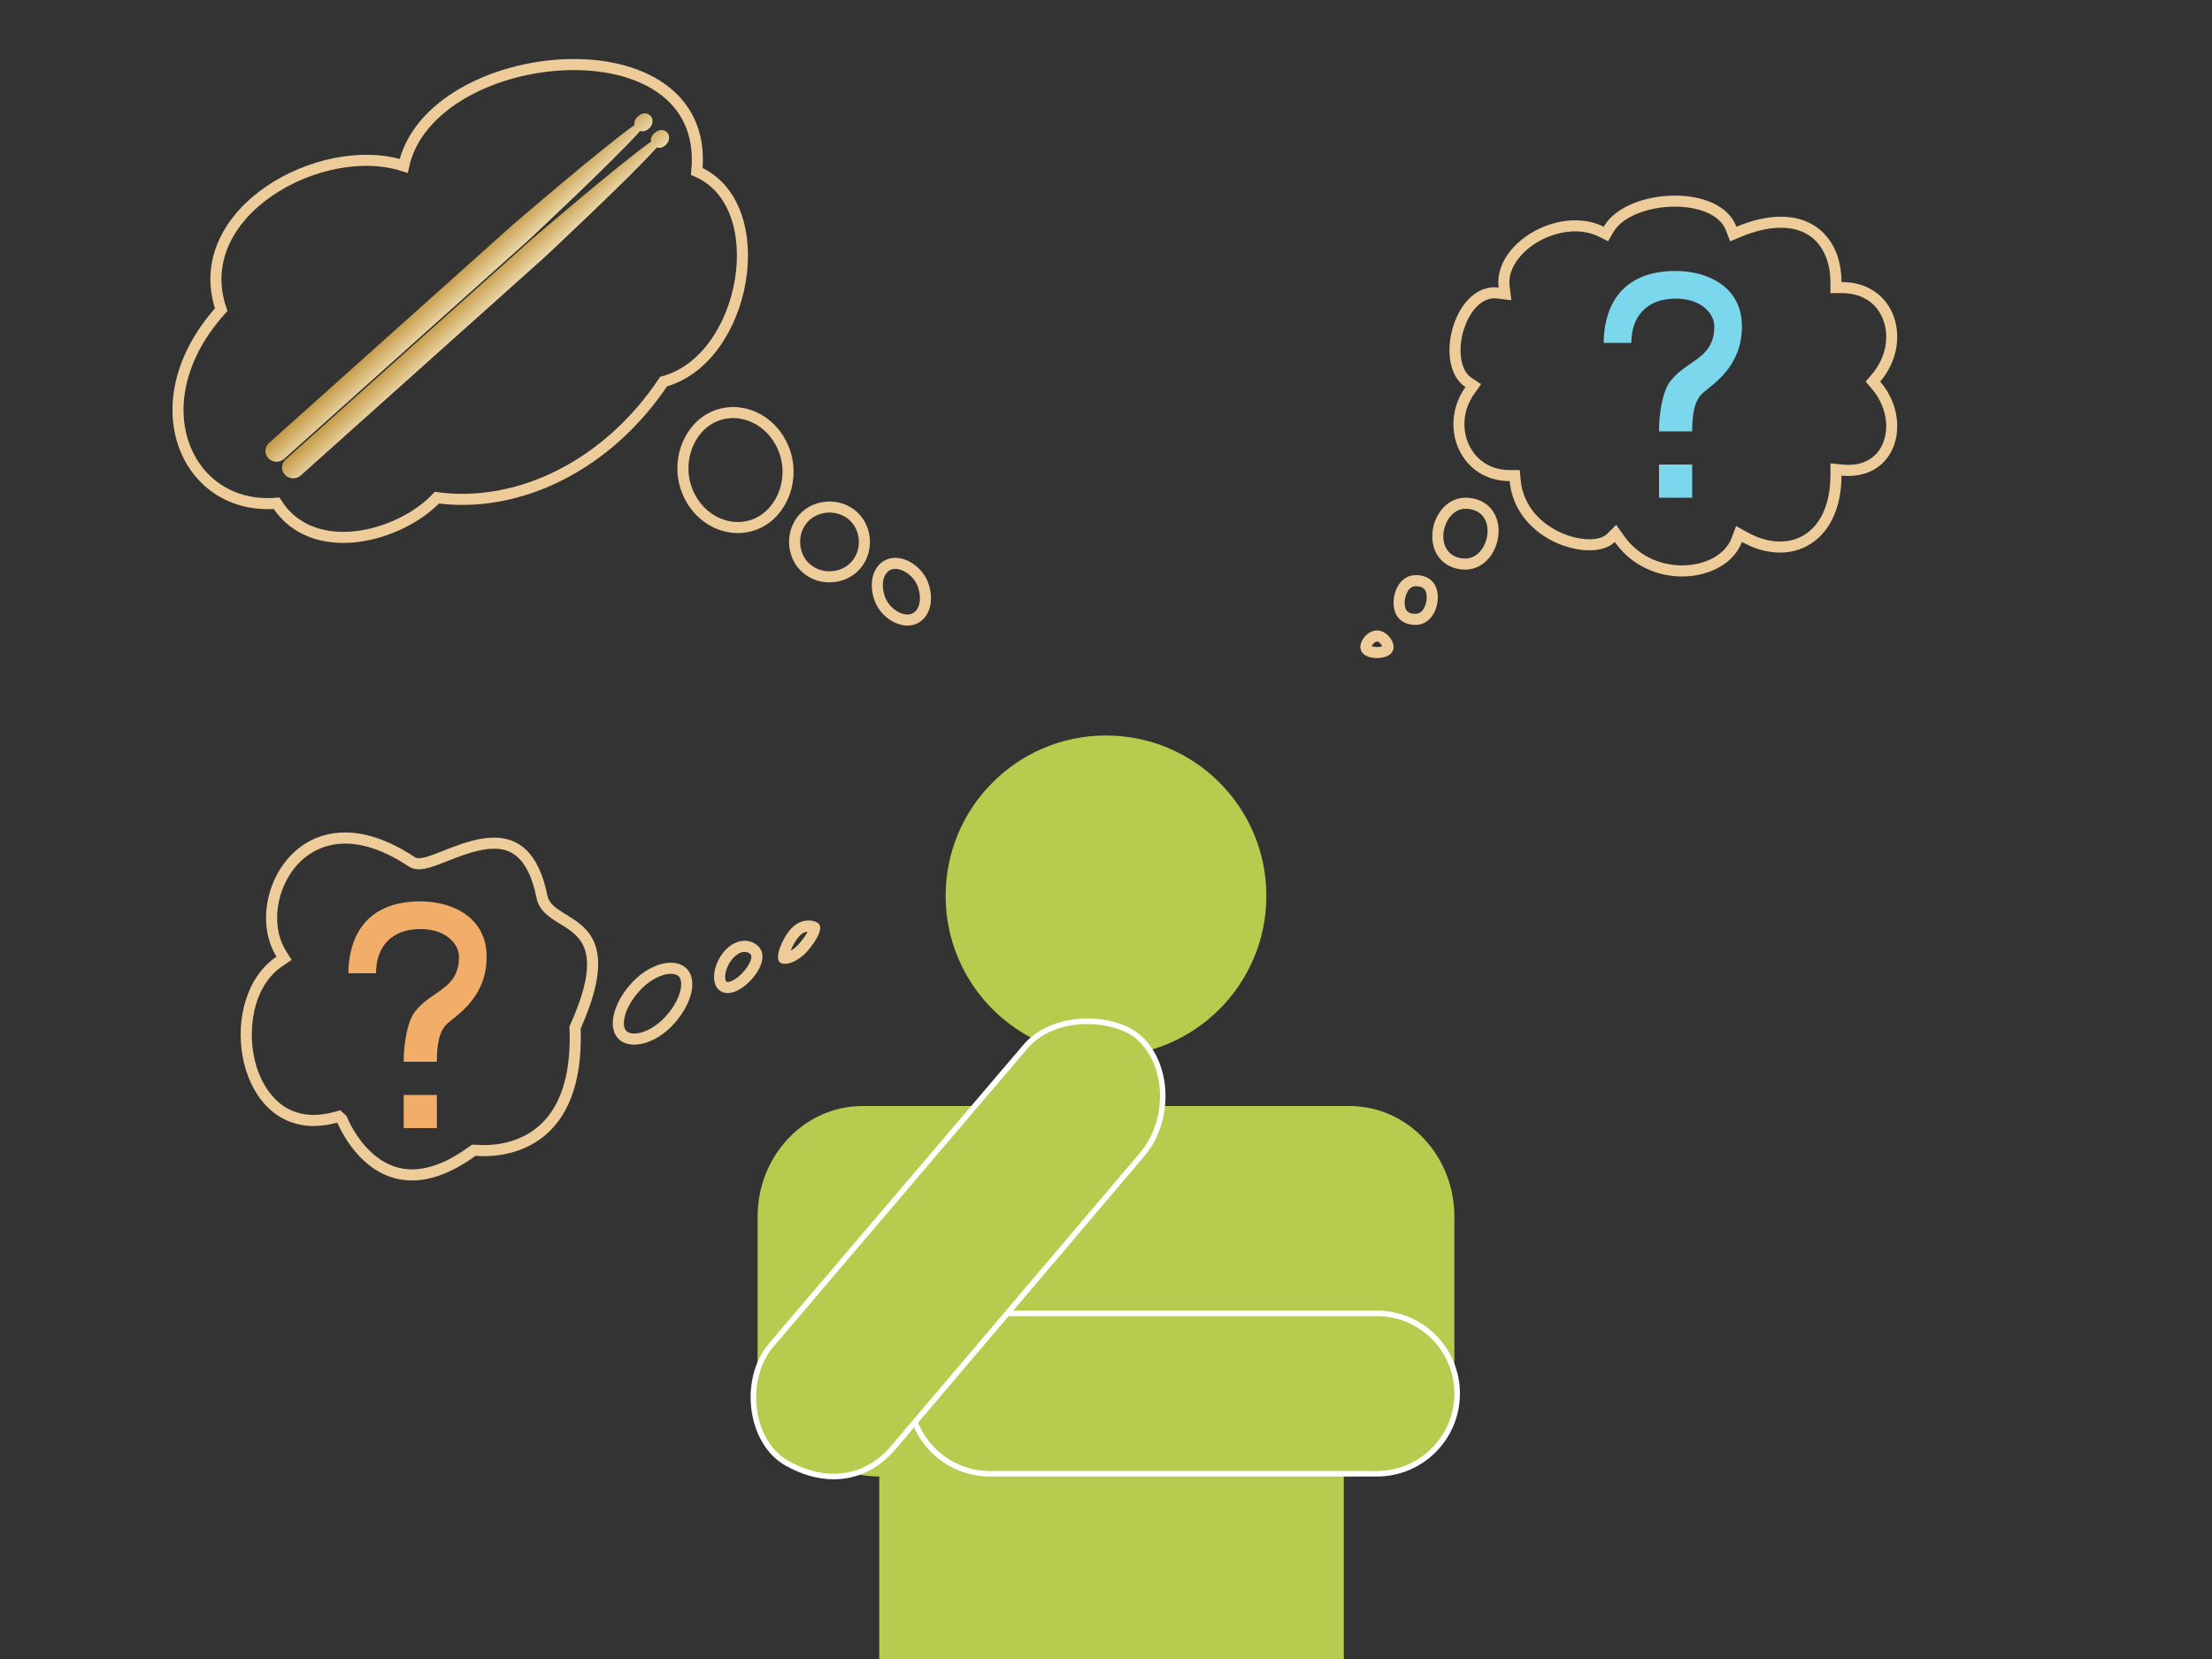 <?xml version="1.0" encoding="utf-8"?>
<!-- Generator: Adobe Illustrator 16.0.0, SVG Export Plug-In . SVG Version: 6.00 Build 0)  -->
<!DOCTYPE svg PUBLIC "-//W3C//DTD SVG 1.1//EN" "http://www.w3.org/Graphics/SVG/1.1/DTD/svg11.dtd">
<svg version="1.1" xmlns="http://www.w3.org/2000/svg" xmlns:xlink="http://www.w3.org/1999/xlink" x="0px" y="0px" width="400px"
	 height="300px" viewBox="0 0 400 300" enable-background="new 0 0 400 300" xml:space="preserve">
<rect x="0" y="0" width="400" height="300" fill="#333333" stroke="none"/>
<g>
	<path fill="#EECC99" d="M62.397,150.538v2.008l0,0c3.518,0,7.384,1.388,11.489,4.125c0.523,0.349,1.154,0.525,1.874,0.525
		c1.382,0,3.037-0.653,5.132-1.479c2.53-0.999,5.68-2.242,8.447-2.242c2.537,0,6.093,0.925,7.692,8.919
		c0.469,2.346,2.407,3.536,4.28,4.688c3.66,2.25,7.808,4.799,1.856,18.099l-0.19,0.426l0.017,0.465
		c0.268,7.6-1.328,13.246-4.743,16.783c-3.538,3.665-8.223,4.212-10.7,4.212c-0.474,0-0.915-0.02-1.309-0.06l-0.142-0.014H86h-0.652
		l-0.528,0.383c-3.733,2.711-7.206,4.085-10.321,4.085c-7.532,0-11.237-8.263-11.634-9.205l-0.189-0.448l-0.333-0.3l-0.819-0.736
		l-1.061,0.295c-1.298,0.36-2.552,0.544-3.728,0.544c-6.944,0-9.57-6.171-10.377-8.824c-1.828-6.012-0.781-14.404,4.76-18.117
		l1.62-1.085l-1.037-1.651c-2.208-3.514-2.104-8.75,0.261-13.029c2.232-4.039,6.035-6.356,10.434-6.356L62.397,150.538
		 M146.048,168.467c-0.265,0.527-0.754,1.294-1.556,2.208c-0.505,0.573-1.049,0.979-1.517,1.239
		c0.297-0.785,0.821-1.779,1.532-2.589C145.069,168.688,145.66,168.507,146.048,168.467 M134.654,172.132
		c0.387,0,0.74,0.131,1.023,0.378c0.106,0.094,0.175,0.194,0.189,0.407c0.035,0.538-0.308,1.544-1.374,2.758
		c-1.153,1.312-2.29,1.898-2.904,1.898c-0.156,0-0.214-0.039-0.265-0.083c-0.042-0.037-0.158-0.226-0.186-0.644
		c-0.06-0.909,0.341-2.351,1.371-3.521C133.185,172.556,133.947,172.132,134.654,172.132 M121.318,176.102
		c0.407,0,0.973,0.07,1.358,0.408c0.297,0.261,0.466,0.674,0.503,1.228c0.084,1.296-0.577,3.536-2.688,5.938
		c-1.721,1.958-4.001,3.224-5.81,3.224c-0.407,0-0.973-0.071-1.359-0.409c-0.297-0.26-0.466-0.673-0.502-1.228
		c-0.085-1.295,0.577-3.534,2.688-5.937C117.229,177.367,119.51,176.102,121.318,176.102 M62.395,150.538
		C50.304,150.539,44.963,164.984,50,173c-10.819,7.25-7.767,30.617,6.735,30.617c1.327,0,2.749-0.196,4.265-0.617
		c0.018,0.016,4.106,10.468,13.5,10.468c3.201,0,7.019-1.214,11.5-4.468h0c0.024,0,0.604,0.073,1.55,0.073
		c4.664,0,18.199-1.794,17.449-23.073c9.404-21.011-4.976-18.881-6-24c-1.646-8.231-5.493-10.533-9.661-10.533
		c-5.298,0-11.113,3.722-13.579,3.722c-0.308,0-0.564-0.058-0.76-0.188C70.255,151.837,66.022,150.537,62.395,150.538
		L62.395,150.538z M146.243,166.448c-1.029,0-2.251,0.424-3.243,1.552c-1.704,1.938-2.911,5.202-2,6
		c0.229,0.2,0.551,0.296,0.932,0.296c1.135,0,2.793-0.846,4.068-2.296c1.702-1.938,2.911-4.203,2-5
		C147.62,166.667,146.981,166.448,146.243,166.448L146.243,166.448z M134.654,170.124c-1.198,0-2.51,0.574-3.654,1.876
		c-1.987,2.261-2.517,5.671-1,7c0.455,0.398,0.998,0.581,1.588,0.581c1.38,0,3.021-0.998,4.412-2.581c1.987-2.261,2.517-4.671,1-6
		C136.356,170.436,135.536,170.124,134.654,170.124L134.654,170.124z M121.318,174.094c-2.267,0-5.089,1.37-7.318,3.906
		c-3.264,3.714-4.2,8.073-2,10c0.697,0.61,1.63,0.906,2.682,0.906c2.267,0,5.089-1.37,7.318-3.906c3.263-3.713,4.199-8.073,2-10
		C123.303,174.389,122.37,174.094,121.318,174.094L121.318,174.094z"/>
</g>
<path fill="#F2AD69" d="M63,176c0-5,2-13,13-13c6,0,12,3,12,10s-4.75,10.125-7,12c-1.687,1.406-2,4.188-2,7h-6
	c0-3.436,0.701-7.269,2-9c3-4,8-4,8-10c0-2-2-5-7-5s-8,3-8,8H63z M73,198h6v6h-6V198z"/>
<g>
	<path fill="#EECC99" d="M302.885,37.369c3.682,0,8.044,1.139,9.242,4.333l0.728,1.941l1.914-0.798
		c2.642-1.101,5.085-1.658,7.262-1.658c6.613,0,8.969,5.068,8.969,9.813v2h2c3.444,0,6.042,1.526,7.317,4.297
		c1.502,3.266,0.782,7.349-1.835,10.401L337.366,69l1.116,1.302c2.549,2.974,3.312,7.035,1.899,10.106
		c-1.084,2.357-3.262,3.655-6.133,3.655c-0.339,0-0.692-0.018-1.049-0.054L331,83.79V86c0,7.244-3.585,11.925-9.134,11.925
		c-1.886,0-3.924-0.578-5.895-1.673l-2.033-1.13l-0.813,2.179c-1.103,2.957-4.7,4.943-8.951,4.943
		c-4.292,0-8.133-1.966-10.538-5.393l-1.368-1.949l-1.684,1.684c-0.591,0.591-1.755,0.93-3.193,0.93
		c-4.791,0-11.767-3.717-12.401-10.696L274.826,85H273c-3.194,0-5.824-1.551-7.215-4.255c-1.55-3.013-1.228-6.685,0.843-9.583
		l1.201-1.681l-1.719-1.146c-2.217-1.479-2.406-5.459-1.446-8.628c0.804-2.655,2.747-5.756,5.579-5.756
		c0.167,0,0.339,0.011,0.51,0.032l2.551,0.319l-0.319-2.552c-0.291-2.33,0.928-4.27,2.002-5.486
		c2.374-2.688,6.248-4.426,9.869-4.426c1.561,0,2.991,0.319,4.25,0.949l1.692,0.846l0.938-1.643
		C293.292,39.27,297.877,37.368,302.885,37.369 M265,92c2.43,0,4,1.57,4,4c0,2.415-1.607,5-4,5c-2.43,0-4-1.57-4-4
		C261,94.585,262.607,92,265,92 M256,106c1.383,0,2,0.617,2,2c0,1.21-0.636,3-2,3c-1.402,0-2-0.598-2-2
		C254,107.79,254.636,106,256,106 M249,116c0.344,0,0.82,0.505,0.96,0.843c-0.18,0.075-0.506,0.157-0.96,0.157
		s-0.78-0.082-0.959-0.157C248.181,116.505,248.657,116,249,116 M302.885,35.369C297.602,35.368,292.066,37.384,290,41
		c-1.6-0.8-3.36-1.16-5.144-1.16C277.72,39.839,270.2,45.6,271,52c-0.257-0.032-0.51-0.048-0.758-0.048
		c-7.489,0-11.049,14.177-5.242,18.048c-5,7-1,17,8,17c0.746,8.205,8.726,12.516,14.393,12.516c1.93,0,3.591-0.499,4.607-1.516
		c3.045,4.339,7.764,6.244,12.175,6.244c4.867,0,9.36-2.317,10.825-6.244c2.341,1.301,4.683,1.925,6.866,1.925
		C328.074,99.925,333,94.879,333,86c0.429,0.043,0.845,0.063,1.248,0.063c8.994,0,11.495-10.363,5.752-17.063c6-7,3-18-7-18
		c0-6.75-3.938-11.813-10.969-11.813C319.688,39.188,317,39.75,314,41C312.55,37.133,307.828,35.369,302.885,35.369L302.885,35.369z
		 M265,90c-3.524,0-6,3.451-6,7c0,3.548,2.476,6,6,6s6-3.452,6-7C271,92.451,268.524,90,265,90L265,90z M256,104
		c-2.537,0-4,2.545-4,5c0,2.457,1.463,4,4,4c2.537,0,4-2.543,4-5C260,105.545,258.537,104,256,104L256,104z M249,114
		c-1.55,0-3,1.637-3,3c0,1.365,1.45,2,3,2c1.551,0,3-0.635,3-2C252,115.637,250.551,114,249,114L249,114z"/>
</g>
<path fill="#7BD7EC" d="M290,62c0-5,2-13,13-13c6,0,12,3,12,10s-4.75,10.125-7,12c-1.687,1.406-2,4.188-2,7h-6
	c0-3.436,0.701-7.269,2-9c3-4,8-4,8-10c0-2-2-5-7-5s-8,3-8,8H290z M300,84h6v6h-6V84z"/>
<linearGradient id="SVGID_1_" gradientUnits="userSpaceOnUse" x1="200.061" y1="-721.859" x2="200.061" y2="-717.064" gradientTransform="matrix(-0.736 0.677 -0.677 -0.736 -254.051 -610.086)">
	<stop  offset="0" style="stop-color:#EBD7AA"/>
	<stop  offset="1" style="stop-color:#C49843"/>
</linearGradient>
<path fill-rule="evenodd" clip-rule="evenodd" fill="url(#SVGID_1_)" d="M118.768,26.676c0.533,0.189,1.119-0.011,1.627-0.465
	c0.711-0.643,0.785-1.695,0.273-2.237c-0.682-0.723-1.603-0.558-2.315,0.082c-0.511,0.453-0.76,1.004-0.607,1.534
	c-5.864,4.154-21.974,18.021-21.974,18.021L51.65,83.1c-0.815,0.727-0.874,1.971-0.122,2.771c0.754,0.792,2.034,0.843,2.85,0.112
	l44.12-39.486C98.499,46.497,114.027,32.009,118.768,26.676z"/>
<linearGradient id="SVGID_2_" gradientUnits="userSpaceOnUse" x1="200.237" y1="-717.619" x2="200.237" y2="-712.825" gradientTransform="matrix(-0.736 0.677 -0.677 -0.736 -254.051 -610.086)">
	<stop  offset="0" style="stop-color:#EBD7AA"/>
	<stop  offset="1" style="stop-color:#C49843"/>
</linearGradient>
<path fill-rule="evenodd" clip-rule="evenodd" fill="url(#SVGID_2_)" d="M115.768,23.676c0.533,0.189,1.119-0.011,1.627-0.465
	c0.711-0.643,0.785-1.695,0.273-2.237c-0.682-0.723-1.603-0.558-2.315,0.082c-0.511,0.453-0.76,1.004-0.607,1.534
	c-5.864,4.154-21.974,18.021-21.974,18.021L48.65,80.1c-0.815,0.727-0.874,1.971-0.122,2.771c0.754,0.792,2.034,0.843,2.85,0.112
	l44.12-39.486C95.499,43.497,111.027,29.009,115.768,23.676z"/>
<path fill-rule="evenodd" clip-rule="evenodd" fill="none" stroke="#EECC99" stroke-width="2" stroke-miterlimit="10" d="
	M120,69c-10,15-26,23-41,21c-6.595,7.037-22.375,11.375-29,1c-16.284,1.375-25.173-18.203-10-35c-6.048-17.578,18.083-30.846,33-26
	c4.833-22.221,55.754-26.916,53,1C140,37,135,65,120,69z M130,75c4.913-1.532,10.281,1.51,12,7c1.718,5.489-1.087,11.468-6,13
	c-4.914,1.533-10.282-1.51-12-7C122.281,82.51,125.087,76.532,130,75z M148,92c3.388-1.056,6.954,0.659,8,4
	c1.045,3.342-0.612,6.941-4,8c-3.388,1.056-6.955-0.659-8-4C142.954,96.658,144.612,93.058,148,92z M161,102
	c2.033-0.634,5.104,1.136,6,4c0.896,2.864,0.033,5.365-2,6c-2.033,0.634-5.104-1.136-6-4C158.103,105.136,158.967,102.635,161,102z"
	/>
<path fill-rule="evenodd" clip-rule="evenodd" fill="#B7CB4E" d="M244,200h-88c-10.543,0-19,8.993-19,20v27
	c0,11.007,11.457,20,22,20v33h84v-33c10.544,0,20-8.993,20-20v-27C263,208.993,254.544,200,244,200z"/>
<circle fill-rule="evenodd" clip-rule="evenodd" fill="#B7CB4E" cx="200" cy="162" r="29"/>
<g>
	<path fill-rule="evenodd" clip-rule="evenodd" fill="#B7CB4E" d="M179,266.5c-7.995,0-14.5-6.505-14.5-14.5s6.505-14.5,14.5-14.5
		h70c7.995,0,14.5,6.505,14.5,14.5s-6.505,14.5-14.5,14.5H179z"/>
	<path fill="#FFFFFF" d="M249,238c7.72,0,14,6.28,14,14s-6.28,14-14,14h-70c-7.72,0-14-6.28-14-14s6.28-14,14-14H249 M249,237h-70
		c-8.284,0-15,6.716-15,15s6.716,15,15,15h70c8.284,0,15-6.716,15-15S257.284,237,249,237L249,237z"/>
</g>
<g>
	<path fill-rule="evenodd" clip-rule="evenodd" fill="#B7CB4E" d="M150.76,267.001c-2.781,0-5.724-0.842-8.512-2.436
		c-2.939-1.679-5.035-4.939-5.75-8.945c-0.805-4.506,0.301-9.218,2.885-12.299l45.998-53.997c2.479-2.955,6.589-4.648,11.278-4.648
		c3.614,0,6.986,1.013,9.021,2.708c2.566,2.139,4.17,5.446,4.515,9.313c0.39,4.369-0.948,8.849-3.577,11.982l-44.999,52.998
		C158.694,265.16,154.94,267.001,150.76,267.001z"/>
	<path fill="#FFFFFF" d="M196.66,185.176L196.66,185.176c3.448,0,6.781,0.993,8.7,2.593c2.463,2.053,4.003,5.239,4.336,8.972
		c0.378,4.24-0.916,8.583-3.458,11.612l-45.004,53.005c-2.824,3.365-6.446,5.144-10.474,5.144c-2.694,0-5.552-0.819-8.264-2.369
		c-2.81-1.605-4.817-4.74-5.506-8.6c-0.779-4.363,0.284-8.919,2.771-11.884l46.005-54.006
		C188.147,186.805,192.118,185.177,196.66,185.176 M196.659,184.176c-4.282,0-8.804,1.421-11.659,4.824l-46,54
		c-5.324,6.346-4,18,3,22c2.876,1.644,5.866,2.501,8.76,2.501c4.149,0,8.103-1.764,11.24-5.501l45-53c5.325-6.346,5-17-1-22
		C203.886,185.238,200.362,184.176,196.659,184.176L196.659,184.176z"/>
</g>
</svg>
